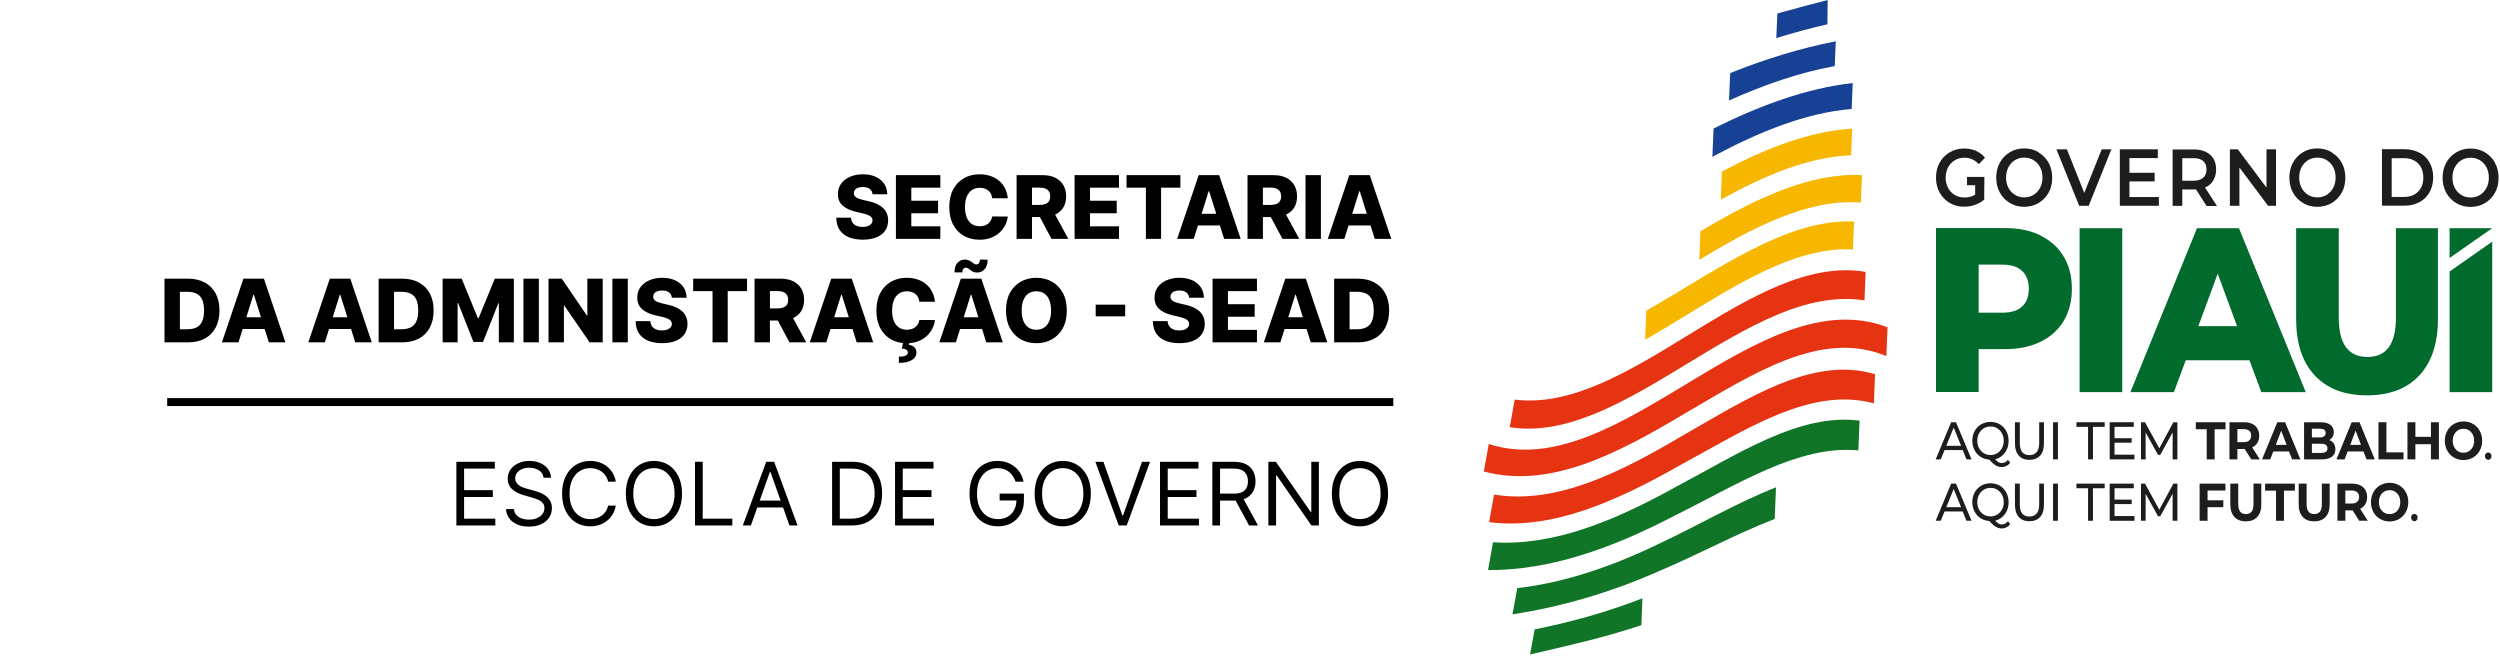 <svg xmlns="http://www.w3.org/2000/svg" width="314" height="83" viewBox="0 0 314 83" fill="none"><path d="M215.077 19.695C220.952 16.547 226.8 14.165 232.569 13.688C232.608 12.591 232.662 11.508 232.702 10.425C226.92 11.089 221.085 13.211 215.223 16.143C215.17 17.327 215.13 18.511 215.077 19.695Z" fill="#164194"></path><path d="M232.635 16.157C227.239 16.489 221.762 18.64 216.273 21.543C216.22 22.712 216.18 23.896 216.127 25.08C221.629 22.034 227.106 19.709 232.502 19.507C232.542 18.381 232.595 17.269 232.635 16.157Z" fill="#F7B600"></path><path d="M213.415 32.646C220.26 28.517 227.066 24.95 233.725 25.441L233.871 21.99C227.212 21.673 220.407 25.008 213.575 29.037C213.522 30.235 213.482 31.448 213.428 32.646H213.415Z" fill="#F7B600"></path><path d="M234.323 34.148L234.177 37.729C219.636 35.418 204.164 55.965 189.623 53.655L190.248 50.189C204.643 52.009 219.941 31.708 234.323 34.148Z" fill="#E63312"></path><path d="M237.074 41.107C237.021 42.32 236.981 43.519 236.928 44.731C228.727 41.295 220.141 46.984 211.581 51.951C203.061 57.048 194.581 61.437 186.366 59.214L186.991 55.763C203.26 61.062 220.832 34.884 237.074 41.107Z" fill="#E63312"></path><path d="M235.506 47.013C235.453 48.226 235.4 49.453 235.36 50.666C227.478 48.5 219.29 53.944 211.142 58.362C203.008 62.982 194.926 66.592 187.031 65.581L187.656 62.116C195.378 63.386 203.327 59.445 211.288 54.738C219.45 50.088 227.637 44.645 235.506 46.998V47.013Z" fill="#E63312"></path><path d="M206.291 75.14C206.238 76.266 206.198 77.407 206.158 78.518C201.479 80.092 196.827 81.117 192.175 82.2L192.747 79.053C197.252 78.143 201.758 76.916 206.304 75.14H206.291Z" fill="#107527"></path><path d="M233.406 56.571C225.87 55.849 218.094 60.946 210.371 64.744C202.463 68.888 194.621 71.645 186.898 71.602L187.523 68.108C195.073 68.613 202.768 65.437 210.518 61.134C218.253 57.048 226.029 51.85 233.565 52.832L233.406 56.571Z" fill="#107527"></path><path d="M222.905 65.177C218.054 67.054 213.176 69.711 208.311 71.761C202.157 74.475 196.043 76.223 189.968 77.161L190.567 73.869C196.481 73.19 202.449 71.169 208.457 68.252C213.322 65.971 218.213 63.112 223.065 61.206L222.905 65.191V65.177Z" fill="#107527"></path><path d="M230.575 5.184L230.442 8.302C226.042 9.096 221.616 10.627 217.163 12.62L217.31 9.183C221.749 7.393 226.175 6.05 230.575 5.184Z" fill="#164194"></path><path d="M223.238 1.689C225.338 1.097 227.451 0.563 229.551 0C229.551 0.996 229.538 2.021 229.525 3.047C227.385 3.552 225.245 4.115 223.105 4.779L223.238 1.689Z" fill="#164194"></path><path d="M232.728 31.332C224.208 30.87 215.382 37.685 206.636 42.667L206.783 39.014C215.529 34.032 224.341 27.434 232.874 27.824C232.821 28.979 232.781 30.148 232.728 31.332Z" fill="#F7B600"></path><path d="M246.525 56.528H244.239L243.76 57.698H243.122L245.063 53.034H245.674L247.628 57.698H246.99L246.512 56.528H246.525ZM246.312 55.994L245.382 53.712L244.451 55.994H246.299H246.312Z" fill="#1D1D1B"></path><path d="M252.493 58.116C252.36 58.29 252.187 58.434 252.014 58.521C251.828 58.607 251.629 58.665 251.416 58.665C251.15 58.665 250.898 58.593 250.659 58.448C250.419 58.304 250.154 58.073 249.848 57.727C249.449 57.698 249.077 57.582 248.758 57.38C248.439 57.163 248.173 56.889 248 56.528C247.814 56.181 247.721 55.777 247.721 55.358C247.721 54.94 247.814 54.507 248.014 54.146C248.213 53.785 248.479 53.496 248.838 53.294C249.197 53.092 249.582 52.99 250.007 52.99C250.433 52.99 250.831 53.092 251.177 53.294C251.523 53.496 251.802 53.785 251.988 54.146C252.187 54.507 252.28 54.911 252.28 55.373C252.28 55.748 252.214 56.109 252.068 56.427C251.921 56.745 251.722 57.019 251.469 57.236C251.217 57.452 250.925 57.611 250.592 57.683C250.738 57.842 250.871 57.972 251.004 58.044C251.137 58.116 251.27 58.16 251.416 58.16C251.722 58.16 251.975 58.03 252.201 57.755L252.493 58.131V58.116ZM248.559 56.268C248.705 56.542 248.904 56.759 249.157 56.918C249.409 57.077 249.702 57.149 250.007 57.149C250.313 57.149 250.606 57.077 250.858 56.918C251.111 56.759 251.31 56.542 251.456 56.268C251.602 55.994 251.669 55.691 251.669 55.358C251.669 55.026 251.602 54.709 251.456 54.449C251.31 54.175 251.111 53.958 250.858 53.799C250.606 53.64 250.326 53.568 250.007 53.568C249.688 53.568 249.409 53.64 249.157 53.799C248.904 53.958 248.705 54.175 248.559 54.449C248.412 54.723 248.346 55.026 248.346 55.358C248.346 55.691 248.412 56.008 248.559 56.268Z" fill="#1D1D1B"></path><path d="M253.556 57.221C253.237 56.86 253.078 56.355 253.078 55.691V53.034H253.689V55.662C253.689 56.658 254.088 57.163 254.899 57.163C255.298 57.163 255.59 57.033 255.803 56.788C256.015 56.542 256.122 56.167 256.122 55.662V53.034H256.72V55.691C256.72 56.355 256.56 56.875 256.241 57.221C255.922 57.568 255.484 57.755 254.899 57.755C254.314 57.755 253.875 57.582 253.556 57.221Z" fill="#1D1D1B"></path><path d="M257.863 53.034H258.474V57.698H257.863V53.034Z" fill="#1D1D1B"></path><path d="M262.276 53.611H260.8V53.034H264.349V53.611H262.874V57.698H262.262V53.611H262.276Z" fill="#1D1D1B"></path><path d="M268.084 57.12V57.698H264.974V53.034H268.004V53.611H265.585V55.041H267.739V55.604H265.585V57.106H268.084V57.12Z" fill="#1D1D1B"></path><path d="M272.883 57.698V54.304L271.327 57.135H271.048L269.493 54.319V57.698H268.908V53.034H269.413L271.208 56.311L272.976 53.034H273.481V57.698H272.896H272.883Z" fill="#1D1D1B"></path><path d="M277.163 53.915H275.793V53.034H279.528V53.915H278.159V57.698H277.163V53.915Z" fill="#1D1D1B"></path><path d="M282.758 57.698L281.934 56.398H281.017V57.698H280.02V53.034H281.881C282.266 53.034 282.585 53.106 282.878 53.236C283.17 53.366 283.37 53.568 283.529 53.828C283.675 54.088 283.755 54.377 283.755 54.723C283.755 55.07 283.675 55.373 283.529 55.618C283.37 55.864 283.157 56.066 282.878 56.196L283.835 57.698H282.772H282.758ZM282.506 54.117C282.346 53.972 282.12 53.9 281.828 53.9H281.017V55.532H281.828C282.12 55.532 282.36 55.46 282.506 55.315C282.665 55.171 282.745 54.969 282.745 54.709C282.745 54.449 282.665 54.247 282.506 54.102V54.117Z" fill="#1D1D1B"></path><path d="M287.517 56.701H285.523L285.138 57.698H284.114L286.028 53.034H287.012L288.926 57.698H287.889L287.504 56.701H287.517ZM287.198 55.878L286.52 54.088L285.842 55.878H287.198Z" fill="#1D1D1B"></path><path d="M293.113 55.691C293.245 55.893 293.325 56.138 293.325 56.427C293.325 56.831 293.179 57.149 292.887 57.365C292.594 57.582 292.169 57.698 291.611 57.698H289.391V53.034H291.491C292.009 53.034 292.421 53.149 292.701 53.366C292.98 53.583 293.126 53.886 293.126 54.247C293.126 54.478 293.073 54.68 292.98 54.853C292.873 55.026 292.74 55.171 292.554 55.272C292.794 55.358 292.993 55.503 293.126 55.691H293.113ZM290.374 53.842V54.94H291.358C291.597 54.94 291.783 54.896 291.916 54.795C292.049 54.709 292.102 54.564 292.102 54.377C292.102 54.189 292.036 54.059 291.916 53.972C291.783 53.886 291.597 53.842 291.358 53.842H290.374ZM292.129 56.745C292.262 56.658 292.328 56.514 292.328 56.311C292.328 55.922 292.063 55.734 291.531 55.734H290.374V56.889H291.531C291.797 56.889 291.996 56.846 292.129 56.745Z" fill="#1D1D1B"></path><path d="M296.861 56.701H294.867L294.482 57.698H293.458L295.372 53.034H296.356L298.27 57.698H297.233L296.848 56.701H296.861ZM296.542 55.878L295.864 54.088L295.186 55.878H296.542Z" fill="#1D1D1B"></path><path d="M298.735 53.034H299.732V56.817H301.885V57.698H298.735V53.034Z" fill="#1D1D1B"></path><path d="M306.325 53.034V57.698H305.328V55.792H303.374V57.698H302.377V53.034H303.374V54.868H305.328V53.034H306.325Z" fill="#1D1D1B"></path><path d="M308.212 57.467C307.853 57.264 307.574 56.976 307.375 56.6C307.175 56.225 307.069 55.821 307.069 55.358C307.069 54.896 307.175 54.492 307.375 54.117C307.574 53.741 307.853 53.467 308.212 53.25C308.571 53.048 308.97 52.933 309.422 52.933C309.873 52.933 310.272 53.034 310.618 53.25C310.977 53.453 311.256 53.741 311.455 54.117C311.655 54.478 311.761 54.896 311.761 55.358C311.761 55.821 311.655 56.225 311.455 56.6C311.256 56.961 310.977 57.25 310.618 57.467C310.259 57.669 309.86 57.784 309.422 57.784C308.983 57.784 308.571 57.683 308.212 57.467ZM310.099 56.672C310.299 56.542 310.458 56.369 310.578 56.138C310.698 55.907 310.751 55.647 310.751 55.358C310.751 55.07 310.698 54.81 310.578 54.579C310.458 54.348 310.299 54.175 310.099 54.044C309.9 53.915 309.661 53.857 309.408 53.857C309.156 53.857 308.93 53.915 308.717 54.044C308.518 54.175 308.358 54.348 308.239 54.579C308.119 54.81 308.066 55.07 308.066 55.358C308.066 55.647 308.119 55.907 308.239 56.138C308.358 56.369 308.518 56.542 308.717 56.672C308.916 56.802 309.156 56.86 309.408 56.86C309.661 56.86 309.887 56.802 310.099 56.672Z" fill="#1D1D1B"></path><path d="M312.226 57.611C312.146 57.525 312.106 57.409 312.106 57.279C312.106 57.149 312.146 57.048 312.226 56.961C312.306 56.875 312.412 56.831 312.519 56.831C312.625 56.831 312.731 56.875 312.811 56.961C312.891 57.048 312.931 57.149 312.931 57.294C312.931 57.438 312.891 57.539 312.811 57.626C312.731 57.712 312.638 57.756 312.532 57.756C312.425 57.756 312.319 57.712 312.239 57.626L312.226 57.611Z" fill="#1D1D1B"></path><path d="M246.525 64.238H244.239L243.76 65.408H243.122L245.063 60.744H245.674L247.628 65.408H246.99L246.512 64.238H246.525ZM246.312 63.704L245.382 61.423L244.451 63.704H246.299H246.312Z" fill="#1D1D1B"></path><path d="M252.493 65.827C252.36 66 252.187 66.144 252.014 66.231C251.828 66.317 251.629 66.375 251.416 66.375C251.15 66.375 250.898 66.303 250.659 66.159C250.419 66.014 250.154 65.783 249.848 65.437C249.449 65.408 249.077 65.292 248.758 65.09C248.439 64.874 248.173 64.599 248 64.238C247.814 63.892 247.721 63.487 247.721 63.069C247.721 62.65 247.814 62.217 248.014 61.856C248.213 61.495 248.479 61.206 248.838 61.004C249.197 60.802 249.582 60.701 250.007 60.701C250.433 60.701 250.831 60.802 251.177 61.004C251.523 61.206 251.802 61.495 251.988 61.856C252.187 62.217 252.28 62.621 252.28 63.083C252.28 63.459 252.214 63.82 252.068 64.137C251.921 64.455 251.722 64.729 251.469 64.946C251.217 65.162 250.925 65.321 250.592 65.393C250.738 65.552 250.871 65.682 251.004 65.754C251.137 65.827 251.27 65.87 251.416 65.87C251.722 65.87 251.975 65.74 252.201 65.466L252.493 65.841V65.827ZM248.559 63.978C248.705 64.253 248.904 64.469 249.157 64.628C249.409 64.787 249.702 64.859 250.007 64.859C250.313 64.859 250.606 64.787 250.858 64.628C251.111 64.469 251.31 64.253 251.456 63.978C251.602 63.704 251.669 63.401 251.669 63.069C251.669 62.737 251.602 62.419 251.456 62.159C251.31 61.885 251.111 61.668 250.858 61.509C250.606 61.351 250.326 61.278 250.007 61.278C249.688 61.278 249.409 61.351 249.157 61.509C248.904 61.668 248.705 61.885 248.559 62.159C248.412 62.434 248.346 62.737 248.346 63.069C248.346 63.401 248.412 63.718 248.559 63.978Z" fill="#1D1D1B"></path><path d="M253.556 64.931C253.237 64.57 253.078 64.065 253.078 63.401V60.744H253.689V63.372C253.689 64.368 254.088 64.874 254.899 64.874C255.298 64.874 255.59 64.744 255.803 64.498C256.015 64.253 256.122 63.877 256.122 63.372V60.744H256.72V63.401C256.72 64.065 256.56 64.585 256.241 64.931C255.922 65.278 255.484 65.466 254.899 65.466C254.314 65.466 253.875 65.292 253.556 64.931Z" fill="#1D1D1B"></path><path d="M257.863 60.744H258.474V65.408H257.863V60.744Z" fill="#1D1D1B"></path><path d="M262.276 61.322H260.8V60.744H264.349V61.322H262.874V65.408H262.262V61.322H262.276Z" fill="#1D1D1B"></path><path d="M268.084 64.83V65.408H264.974V60.744H268.004V61.322H265.585V62.751H267.739V63.314H265.585V64.816H268.084V64.83Z" fill="#1D1D1B"></path><path d="M272.883 65.408V62.015L271.327 64.845H271.048L269.493 62.029V65.408H268.908V60.744H269.413L271.208 64.022L272.976 60.744H273.481V65.408H272.896H272.883Z" fill="#1D1D1B"></path><path d="M277.269 61.611V62.838H279.249V63.704H277.269V65.408H276.272V60.744H279.515V61.611H277.269Z" fill="#1D1D1B"></path><path d="M280.645 64.931C280.299 64.556 280.127 64.036 280.127 63.358V60.744H281.123V63.314C281.123 64.152 281.442 64.57 282.08 64.57C282.386 64.57 282.625 64.469 282.798 64.267C282.958 64.065 283.037 63.747 283.037 63.314V60.744H284.021V63.358C284.021 64.036 283.848 64.57 283.503 64.931C283.157 65.307 282.679 65.48 282.067 65.48C281.456 65.48 280.977 65.292 280.632 64.931H280.645Z" fill="#1D1D1B"></path><path d="M285.869 61.625H284.499V60.744H288.234V61.625H286.865V65.408H285.869V61.625Z" fill="#1D1D1B"></path><path d="M289.231 64.931C288.886 64.556 288.713 64.036 288.713 63.358V60.744H289.71V63.314C289.71 64.152 290.029 64.57 290.667 64.57C290.973 64.57 291.212 64.469 291.385 64.267C291.544 64.065 291.624 63.747 291.624 63.314V60.744H292.608V63.358C292.608 64.036 292.435 64.57 292.089 64.931C291.744 65.307 291.265 65.48 290.654 65.48C290.042 65.48 289.564 65.292 289.218 64.931H289.231Z" fill="#1D1D1B"></path><path d="M296.316 65.408L295.492 64.108H294.575V65.408H293.578V60.744H295.439C295.824 60.744 296.143 60.816 296.436 60.946C296.728 61.076 296.927 61.278 297.087 61.538C297.233 61.798 297.313 62.087 297.313 62.434C297.313 62.78 297.233 63.083 297.087 63.329C296.927 63.574 296.715 63.776 296.436 63.906L297.393 65.408H296.329H296.316ZM296.063 61.827C295.904 61.683 295.678 61.611 295.386 61.611H294.575V63.242H295.386C295.678 63.242 295.917 63.17 296.063 63.026C296.223 62.881 296.303 62.679 296.303 62.419C296.303 62.159 296.223 61.957 296.063 61.813V61.827Z" fill="#1D1D1B"></path><path d="M298.934 65.177C298.576 64.975 298.296 64.686 298.097 64.311C297.898 63.935 297.791 63.531 297.791 63.069C297.791 62.607 297.898 62.202 298.097 61.827C298.296 61.452 298.576 61.177 298.934 60.961C299.293 60.759 299.692 60.643 300.144 60.643C300.596 60.643 300.995 60.744 301.34 60.961C301.699 61.163 301.978 61.452 302.178 61.827C302.377 62.188 302.483 62.607 302.483 63.069C302.483 63.531 302.377 63.935 302.178 64.311C301.978 64.671 301.699 64.96 301.34 65.177C300.981 65.379 300.583 65.495 300.144 65.495C299.705 65.495 299.293 65.393 298.934 65.177ZM300.822 64.383C301.021 64.253 301.181 64.079 301.3 63.849C301.42 63.617 301.473 63.358 301.473 63.069C301.473 62.78 301.42 62.52 301.3 62.289C301.181 62.058 301.021 61.885 300.822 61.755C300.622 61.625 300.383 61.567 300.131 61.567C299.878 61.567 299.652 61.625 299.44 61.755C299.24 61.885 299.081 62.058 298.961 62.289C298.841 62.52 298.788 62.78 298.788 63.069C298.788 63.358 298.841 63.617 298.961 63.849C299.081 64.079 299.24 64.253 299.44 64.383C299.639 64.513 299.878 64.57 300.131 64.57C300.383 64.57 300.609 64.513 300.822 64.383Z" fill="#1D1D1B"></path><path d="M302.949 65.322C302.869 65.235 302.829 65.12 302.829 64.989C302.829 64.859 302.869 64.758 302.949 64.672C303.028 64.585 303.135 64.542 303.241 64.542C303.347 64.542 303.454 64.585 303.533 64.672C303.613 64.758 303.653 64.859 303.653 65.004C303.653 65.148 303.613 65.249 303.533 65.336C303.454 65.423 303.361 65.466 303.254 65.466C303.148 65.466 303.042 65.423 302.962 65.336L302.949 65.322Z" fill="#1D1D1B"></path><path d="M245.515 20.128C245.874 19.911 246.286 19.81 246.738 19.81C247.442 19.81 248.04 20.084 248.545 20.619L249.316 19.81C249.011 19.435 248.638 19.146 248.186 18.944C247.735 18.742 247.243 18.655 246.698 18.655C246.02 18.655 245.422 18.814 244.877 19.131C244.345 19.449 243.92 19.882 243.614 20.431C243.308 20.98 243.162 21.615 243.162 22.308C243.162 23.001 243.308 23.636 243.614 24.185C243.92 24.734 244.345 25.167 244.877 25.485C245.408 25.802 246.007 25.961 246.671 25.961C247.15 25.961 247.602 25.889 248.054 25.73C248.505 25.571 248.891 25.355 249.223 25.066V22.236H248.08V24.445C247.695 24.69 247.243 24.806 246.738 24.806C246.286 24.806 245.874 24.705 245.515 24.488C245.156 24.272 244.877 23.968 244.677 23.593C244.478 23.218 244.372 22.785 244.372 22.322C244.372 21.86 244.478 21.398 244.677 21.023C244.877 20.648 245.156 20.344 245.515 20.142V20.128Z" fill="#1D1D1B"></path><path d="M256.042 19.117C255.51 18.799 254.912 18.64 254.234 18.64C253.556 18.64 252.971 18.799 252.44 19.117C251.908 19.435 251.483 19.868 251.177 20.431C250.871 20.994 250.725 21.615 250.725 22.308C250.725 23.001 250.871 23.622 251.177 24.185C251.483 24.748 251.908 25.181 252.44 25.499C252.971 25.817 253.57 25.975 254.234 25.975C254.899 25.975 255.497 25.817 256.042 25.499C256.574 25.181 256.999 24.748 257.305 24.2C257.61 23.651 257.756 23.015 257.756 22.322C257.756 21.629 257.61 20.994 257.305 20.445C256.999 19.897 256.574 19.463 256.042 19.146V19.117ZM256.241 23.579C256.042 23.954 255.763 24.257 255.417 24.474C255.072 24.69 254.673 24.791 254.247 24.791C253.822 24.791 253.423 24.69 253.078 24.474C252.732 24.257 252.453 23.968 252.254 23.579C252.054 23.203 251.961 22.77 251.961 22.294C251.961 21.817 252.054 21.398 252.254 21.009C252.453 20.633 252.732 20.33 253.078 20.113C253.423 19.897 253.822 19.796 254.247 19.796C254.673 19.796 255.072 19.897 255.417 20.113C255.763 20.33 256.042 20.619 256.241 21.009C256.441 21.384 256.534 21.817 256.534 22.294C256.534 22.77 256.441 23.189 256.241 23.579Z" fill="#1D1D1B"></path><path d="M261.784 24.228L259.604 18.756H258.288L261.146 25.846H262.342L265.187 18.756H263.977L261.784 24.228Z" fill="#1D1D1B"></path><path d="M267.459 22.785H270.623V21.702H267.459V19.853H271.022V18.756H266.25V25.846H271.155V24.748H267.459V22.785Z" fill="#1D1D1B"></path><path d="M277.987 22.655C278.226 22.265 278.345 21.803 278.345 21.283C278.345 20.763 278.239 20.316 278.013 19.94C277.787 19.565 277.468 19.276 277.043 19.074C276.617 18.872 276.126 18.77 275.567 18.77H272.883V25.86H274.092V23.795H275.567C275.674 23.795 275.767 23.795 275.82 23.795L277.149 25.874H278.452L276.95 23.55C277.402 23.362 277.747 23.073 277.987 22.683V22.655ZM275.514 22.698H274.092V19.868H275.514C276.046 19.868 276.445 19.983 276.724 20.229C277.003 20.474 277.136 20.821 277.136 21.268C277.136 21.716 277.003 22.077 276.724 22.323C276.445 22.568 276.046 22.698 275.514 22.698Z" fill="#1D1D1B"></path><path d="M284.672 23.564L281.07 18.756H280.073V25.846H281.27V21.037L284.872 25.846H285.869V18.756H284.672V23.564Z" fill="#1D1D1B"></path><path d="M292.86 19.117C292.328 18.799 291.73 18.64 291.052 18.64C290.374 18.64 289.79 18.799 289.258 19.117C288.726 19.435 288.301 19.868 287.995 20.431C287.69 20.994 287.543 21.615 287.543 22.308C287.543 23.001 287.69 23.622 287.995 24.185C288.301 24.748 288.726 25.181 289.258 25.499C289.79 25.817 290.388 25.975 291.052 25.975C291.717 25.975 292.315 25.817 292.86 25.499C293.392 25.181 293.817 24.748 294.123 24.2C294.428 23.651 294.575 23.015 294.575 22.322C294.575 21.629 294.428 20.994 294.123 20.445C293.817 19.897 293.392 19.463 292.86 19.146V19.117ZM293.059 23.579C292.86 23.954 292.581 24.257 292.235 24.474C291.89 24.69 291.491 24.791 291.066 24.791C290.64 24.791 290.242 24.69 289.896 24.474C289.55 24.257 289.271 23.968 289.072 23.579C288.873 23.203 288.779 22.77 288.779 22.294C288.779 21.817 288.873 21.398 289.072 21.009C289.271 20.633 289.55 20.33 289.896 20.113C290.242 19.897 290.64 19.796 291.066 19.796C291.491 19.796 291.89 19.897 292.235 20.113C292.581 20.33 292.86 20.619 293.059 21.009C293.259 21.384 293.352 21.817 293.352 22.294C293.352 22.77 293.259 23.189 293.059 23.579Z" fill="#1D1D1B"></path><path d="M303.892 19.189C303.347 18.9 302.736 18.742 302.031 18.742H299.174V25.831H302.031C302.722 25.831 303.347 25.687 303.892 25.384C304.437 25.095 304.849 24.676 305.155 24.142C305.447 23.608 305.607 22.987 305.607 22.279C305.607 21.572 305.461 20.951 305.155 20.416C304.862 19.882 304.437 19.463 303.892 19.175V19.189ZM304.078 23.579C303.879 23.954 303.6 24.228 303.241 24.43C302.882 24.633 302.457 24.734 301.978 24.734H300.396V19.868H301.978C302.457 19.868 302.882 19.969 303.241 20.171C303.6 20.373 303.879 20.648 304.078 21.023C304.278 21.398 304.371 21.817 304.371 22.308C304.371 22.799 304.278 23.218 304.078 23.593V23.579Z" fill="#1D1D1B"></path><path d="M313.369 20.431C313.064 19.882 312.638 19.449 312.106 19.131C311.575 18.814 310.977 18.655 310.299 18.655C309.621 18.655 309.036 18.814 308.504 19.131C307.973 19.449 307.547 19.882 307.242 20.445C306.936 21.009 306.79 21.629 306.79 22.322C306.79 23.015 306.936 23.636 307.242 24.2C307.547 24.763 307.973 25.196 308.504 25.513C309.036 25.831 309.634 25.99 310.299 25.99C310.963 25.99 311.562 25.831 312.106 25.513C312.638 25.196 313.064 24.763 313.369 24.214C313.675 23.665 313.821 23.03 313.821 22.337C313.821 21.644 313.675 21.009 313.369 20.46V20.431ZM312.306 23.593C312.107 23.968 311.827 24.272 311.482 24.488C311.136 24.705 310.737 24.806 310.312 24.806C309.887 24.806 309.488 24.705 309.142 24.488C308.797 24.272 308.518 23.983 308.318 23.593C308.119 23.218 308.026 22.785 308.026 22.308C308.026 21.831 308.119 21.413 308.318 21.023C308.518 20.648 308.797 20.344 309.142 20.128C309.488 19.911 309.887 19.81 310.312 19.81C310.737 19.81 311.136 19.911 311.482 20.128C311.827 20.344 312.107 20.633 312.306 21.023C312.505 21.398 312.598 21.831 312.598 22.308C312.598 22.785 312.505 23.203 312.306 23.593Z" fill="#1D1D1B"></path><path d="M256.281 29.585C257.544 30.206 258.514 31.087 259.205 32.227C259.896 33.368 260.229 34.725 260.229 36.27C260.229 37.815 259.883 39.158 259.205 40.299C258.514 41.439 257.544 42.32 256.281 42.927C255.018 43.547 253.53 43.851 251.815 43.851H248.519V49.236H243.162V28.647H251.828C253.543 28.647 255.032 28.95 256.294 29.571L256.281 29.585ZM253.982 38.494C254.54 37.974 254.819 37.238 254.819 36.27C254.819 35.303 254.54 34.567 253.982 34.032C253.423 33.498 252.586 33.238 251.496 33.238H248.519V39.274H251.496C252.599 39.274 253.423 39.014 253.982 38.494Z" fill="#006B2D"></path><path d="M261.199 28.661H266.556V49.251H261.199V28.661Z" fill="#006B2D"></path><path d="M282.546 45.251H274.531L273.042 49.251H267.579L275.94 28.661H281.216L289.604 49.251H284.021L282.532 45.251H282.546ZM280.977 40.963L278.545 34.379L276.112 40.963H280.99H280.977Z" fill="#006B2D"></path><path d="M290.733 47.157C289.178 45.497 288.394 43.129 288.394 40.068V28.661H293.751V39.895C293.751 43.187 294.947 44.833 297.353 44.833C299.758 44.833 300.928 43.187 300.928 39.895V28.661H306.205V40.068C306.205 43.129 305.421 45.482 303.866 47.157C302.31 48.818 300.117 49.655 297.299 49.655C294.482 49.655 292.288 48.818 290.733 47.157Z" fill="#006B2D"></path><path d="M313.024 28.661H307.667V32.401L313.024 28.661Z" fill="#006B2D"></path><path d="M307.667 34.105V49.251H313.024V30.35L307.667 34.105Z" fill="#006B2D"></path><path d="M249.21 22.221H247.057V23.262H249.21V22.221Z" fill="#1D1D1B"></path><path d="M109.59 24.398C109.564 24.112 109.448 23.889 109.242 23.73C109.039 23.569 108.749 23.488 108.371 23.488C108.121 23.488 107.913 23.521 107.746 23.586C107.579 23.651 107.454 23.741 107.371 23.855C107.288 23.967 107.245 24.096 107.242 24.242C107.237 24.362 107.26 24.467 107.313 24.559C107.367 24.65 107.445 24.73 107.547 24.801C107.651 24.869 107.776 24.928 107.922 24.98C108.068 25.033 108.232 25.078 108.414 25.117L109.102 25.273C109.497 25.359 109.846 25.474 110.148 25.617C110.453 25.76 110.708 25.931 110.914 26.129C111.122 26.327 111.28 26.555 111.387 26.812C111.493 27.07 111.548 27.359 111.551 27.68C111.548 28.185 111.421 28.619 111.168 28.98C110.915 29.342 110.552 29.62 110.078 29.812C109.607 30.005 109.038 30.102 108.371 30.102C107.702 30.102 107.118 30.001 106.621 29.801C106.124 29.6 105.737 29.296 105.461 28.887C105.185 28.478 105.043 27.961 105.035 27.336H106.887C106.902 27.594 106.971 27.809 107.094 27.98C107.216 28.152 107.384 28.283 107.598 28.371C107.814 28.46 108.064 28.504 108.348 28.504C108.608 28.504 108.829 28.469 109.012 28.398C109.197 28.328 109.339 28.23 109.438 28.105C109.536 27.98 109.587 27.837 109.59 27.676C109.587 27.525 109.54 27.396 109.449 27.289C109.358 27.18 109.217 27.086 109.027 27.008C108.84 26.927 108.6 26.853 108.309 26.785L107.473 26.59C106.78 26.431 106.234 26.174 105.836 25.82C105.438 25.463 105.24 24.982 105.242 24.375C105.24 23.88 105.372 23.447 105.641 23.074C105.909 22.702 106.28 22.412 106.754 22.203C107.228 21.995 107.768 21.891 108.375 21.891C108.995 21.891 109.533 21.996 109.988 22.207C110.447 22.415 110.802 22.708 111.055 23.086C111.307 23.463 111.436 23.901 111.441 24.398H109.59ZM112.527 30V22H118.105V23.57H114.461V25.211H117.82V26.785H114.461V28.43H118.105V30H112.527ZM126.578 24.898H124.625C124.599 24.698 124.546 24.517 124.465 24.355C124.384 24.194 124.277 24.056 124.145 23.941C124.012 23.827 123.854 23.74 123.672 23.68C123.492 23.617 123.293 23.586 123.074 23.586C122.686 23.586 122.352 23.681 122.07 23.871C121.792 24.061 121.577 24.336 121.426 24.695C121.277 25.055 121.203 25.49 121.203 26C121.203 26.531 121.279 26.977 121.43 27.336C121.583 27.693 121.798 27.962 122.074 28.145C122.353 28.324 122.682 28.414 123.063 28.414C123.276 28.414 123.47 28.387 123.645 28.332C123.822 28.277 123.977 28.198 124.109 28.094C124.245 27.987 124.355 27.858 124.441 27.707C124.53 27.553 124.591 27.38 124.625 27.188L126.578 27.199C126.544 27.553 126.441 27.902 126.27 28.246C126.1 28.59 125.867 28.904 125.57 29.188C125.273 29.469 124.911 29.693 124.484 29.859C124.06 30.026 123.573 30.109 123.023 30.109C122.299 30.109 121.651 29.951 121.078 29.633C120.508 29.312 120.057 28.846 119.727 28.234C119.396 27.622 119.23 26.878 119.23 26C119.23 25.12 119.398 24.374 119.734 23.762C120.07 23.15 120.525 22.685 121.098 22.367C121.671 22.049 122.313 21.891 123.023 21.891C123.508 21.891 123.956 21.958 124.367 22.094C124.779 22.227 125.141 22.422 125.453 22.68C125.766 22.935 126.02 23.249 126.215 23.621C126.41 23.994 126.531 24.419 126.578 24.898ZM127.685 30V22H130.989C131.588 22 132.105 22.108 132.54 22.324C132.978 22.538 133.315 22.845 133.552 23.246C133.789 23.645 133.907 24.117 133.907 24.664C133.907 25.219 133.786 25.69 133.544 26.078C133.302 26.463 132.958 26.758 132.513 26.961C132.067 27.162 131.54 27.262 130.931 27.262H128.841V25.738H130.571C130.863 25.738 131.106 25.701 131.302 25.625C131.5 25.547 131.649 25.43 131.751 25.273C131.853 25.115 131.903 24.912 131.903 24.664C131.903 24.417 131.853 24.212 131.751 24.051C131.649 23.887 131.5 23.764 131.302 23.684C131.104 23.6 130.86 23.559 130.571 23.559H129.618V30H127.685ZM132.188 26.344L134.181 30H132.071L130.118 26.344H132.188ZM134.968 30V22H140.546V23.57H136.901V25.211H140.261V26.785H136.901V28.43H140.546V30H134.968ZM141.495 23.57V22H148.257V23.57H145.831V30H143.925V23.57H141.495ZM149.933 30H147.854L150.554 22H153.128L155.827 30H153.749L151.87 24.016H151.808L149.933 30ZM149.655 26.852H153.999V28.32H149.655V26.852ZM156.688 30V22H159.993C160.592 22 161.109 22.108 161.544 22.324C161.981 22.538 162.319 22.845 162.556 23.246C162.793 23.645 162.911 24.117 162.911 24.664C162.911 25.219 162.79 25.69 162.548 26.078C162.306 26.463 161.962 26.758 161.517 26.961C161.071 27.162 160.544 27.262 159.935 27.262H157.845V25.738H159.575C159.867 25.738 160.11 25.701 160.306 25.625C160.504 25.547 160.653 25.43 160.755 25.273C160.856 25.115 160.907 24.912 160.907 24.664C160.907 24.417 160.856 24.212 160.755 24.051C160.653 23.887 160.504 23.764 160.306 23.684C160.108 23.6 159.864 23.559 159.575 23.559H158.622V30H156.688ZM161.192 26.344L163.185 30H161.075L159.122 26.344H161.192ZM165.905 22V30H163.972V22H165.905ZM168.85 30H166.771L169.471 22H172.045L174.744 30H172.666L170.787 24.016H170.725L168.85 30ZM168.572 26.852H172.916V28.32H168.572V26.852ZM23.617 43H20.66V35H23.613C24.428 35 25.13 35.16 25.719 35.48C26.31 35.798 26.766 36.257 27.086 36.855C27.406 37.452 27.566 38.165 27.566 38.996C27.566 39.829 27.406 40.546 27.086 41.145C26.768 41.743 26.314 42.203 25.723 42.523C25.131 42.841 24.43 43 23.617 43ZM22.594 41.352H23.543C23.991 41.352 24.37 41.276 24.68 41.125C24.992 40.971 25.228 40.723 25.387 40.379C25.548 40.033 25.629 39.572 25.629 38.996C25.629 38.421 25.548 37.962 25.387 37.621C25.225 37.277 24.987 37.03 24.672 36.879C24.359 36.725 23.974 36.648 23.516 36.648H22.594V41.352ZM29.953 43H27.875L30.574 35H33.148L35.848 43H33.77L31.891 37.016H31.828L29.953 43ZM29.676 39.852H34.02V41.32H29.676V39.852ZM40.803 43H38.725L41.424 35H43.998L46.697 43H44.619L42.74 37.016H42.678L40.803 43ZM40.525 39.852H44.869V41.32H40.525V39.852ZM50.516 43H47.559V35H50.512C51.327 35 52.029 35.16 52.617 35.48C53.208 35.798 53.664 36.257 53.984 36.855C54.305 37.452 54.465 38.165 54.465 38.996C54.465 39.829 54.305 40.546 53.984 41.145C53.667 41.743 53.212 42.203 52.621 42.523C52.03 42.841 51.328 43 50.516 43ZM49.492 41.352H50.441C50.889 41.352 51.268 41.276 51.578 41.125C51.891 40.971 52.126 40.723 52.285 40.379C52.447 40.033 52.527 39.572 52.527 38.996C52.527 38.421 52.447 37.962 52.285 37.621C52.124 37.277 51.885 37.03 51.57 36.879C51.258 36.725 50.872 36.648 50.414 36.648H49.492V41.352ZM55.594 35H57.988L60.02 39.953H60.113L62.145 35H64.539V43H62.656V38.086H62.59L60.668 42.949H59.465L57.543 38.059H57.477V43H55.594V35ZM67.679 35V43H65.745V35H67.679ZM75.701 35V43H74.061L70.877 38.383H70.826V43H68.893V35H70.557L73.705 39.609H73.772V35H75.701ZM78.851 35V43H76.917V35H78.851ZM84.389 37.398C84.363 37.112 84.247 36.889 84.041 36.73C83.838 36.569 83.547 36.488 83.17 36.488C82.92 36.488 82.712 36.521 82.545 36.586C82.378 36.651 82.253 36.741 82.17 36.855C82.087 36.967 82.044 37.096 82.041 37.242C82.036 37.362 82.059 37.467 82.111 37.559C82.166 37.65 82.244 37.73 82.346 37.801C82.45 37.868 82.575 37.928 82.721 37.98C82.867 38.033 83.031 38.078 83.213 38.117L83.9 38.273C84.296 38.359 84.645 38.474 84.947 38.617C85.252 38.76 85.507 38.931 85.713 39.129C85.921 39.327 86.079 39.555 86.186 39.812C86.292 40.07 86.347 40.359 86.35 40.68C86.347 41.185 86.219 41.618 85.967 41.98C85.714 42.342 85.351 42.62 84.877 42.812C84.406 43.005 83.837 43.102 83.17 43.102C82.501 43.102 81.917 43.001 81.42 42.801C80.922 42.6 80.536 42.296 80.26 41.887C79.984 41.478 79.842 40.961 79.834 40.336H81.686C81.701 40.594 81.77 40.809 81.893 40.98C82.015 41.152 82.183 41.283 82.397 41.371C82.613 41.46 82.863 41.504 83.147 41.504C83.407 41.504 83.628 41.469 83.811 41.398C83.995 41.328 84.137 41.23 84.236 41.105C84.335 40.98 84.386 40.837 84.389 40.676C84.386 40.525 84.339 40.396 84.248 40.289C84.157 40.18 84.016 40.086 83.826 40.008C83.639 39.927 83.399 39.853 83.107 39.785L82.272 39.59C81.579 39.431 81.033 39.175 80.635 38.82C80.236 38.464 80.038 37.982 80.041 37.375C80.038 36.88 80.171 36.447 80.439 36.074C80.708 35.702 81.079 35.411 81.553 35.203C82.027 34.995 82.567 34.891 83.174 34.891C83.794 34.891 84.331 34.996 84.787 35.207C85.245 35.415 85.601 35.708 85.853 36.086C86.106 36.464 86.235 36.901 86.24 37.398H84.389ZM87.064 36.57V35H93.826V36.57H91.4V43H89.494V36.57H87.064ZM94.77 43V35H98.075C98.674 35 99.191 35.108 99.626 35.324C100.063 35.538 100.401 35.845 100.638 36.246C100.875 36.645 100.993 37.117 100.993 37.664C100.993 38.219 100.872 38.69 100.63 39.078C100.388 39.464 100.044 39.758 99.599 39.961C99.153 40.161 98.626 40.262 98.017 40.262H95.927V38.738H97.657C97.949 38.738 98.192 38.7 98.388 38.625C98.586 38.547 98.735 38.43 98.837 38.273C98.939 38.115 98.989 37.911 98.989 37.664C98.989 37.417 98.939 37.212 98.837 37.051C98.735 36.887 98.586 36.764 98.388 36.684C98.19 36.6 97.946 36.559 97.657 36.559H96.704V43H94.77ZM99.274 39.344L101.267 43H99.157L97.204 39.344H99.274ZM103.784 43H101.706L104.405 35H106.979L109.679 43H107.601L105.722 37.016H105.659L103.784 43ZM103.507 39.852H107.851V41.32H103.507V39.852ZM117.426 37.898H115.473C115.447 37.698 115.393 37.517 115.312 37.355C115.232 37.194 115.125 37.056 114.992 36.941C114.859 36.827 114.702 36.74 114.52 36.68C114.34 36.617 114.141 36.586 113.922 36.586C113.534 36.586 113.199 36.681 112.918 36.871C112.639 37.061 112.424 37.336 112.273 37.695C112.125 38.055 112.051 38.49 112.051 39C112.051 39.531 112.126 39.977 112.277 40.336C112.431 40.693 112.646 40.962 112.922 41.145C113.201 41.324 113.53 41.414 113.91 41.414C114.124 41.414 114.318 41.387 114.492 41.332C114.669 41.277 114.824 41.198 114.957 41.094C115.092 40.987 115.203 40.858 115.289 40.707C115.378 40.553 115.439 40.38 115.473 40.188L117.426 40.199C117.392 40.553 117.289 40.902 117.117 41.246C116.948 41.59 116.715 41.904 116.418 42.188C116.121 42.469 115.759 42.693 115.332 42.859C114.908 43.026 114.421 43.109 113.871 43.109C113.147 43.109 112.499 42.95 111.926 42.633C111.355 42.312 110.905 41.846 110.574 41.234C110.243 40.622 110.078 39.878 110.078 39C110.078 38.12 110.246 37.374 110.582 36.762C110.918 36.15 111.372 35.685 111.945 35.367C112.518 35.05 113.16 34.891 113.871 34.891C114.355 34.891 114.803 34.958 115.215 35.094C115.626 35.227 115.988 35.422 116.301 35.68C116.613 35.935 116.867 36.249 117.063 36.621C117.258 36.993 117.379 37.419 117.426 37.898ZM113.453 42.957H114.219L114.156 43.309C114.443 43.35 114.672 43.453 114.844 43.617C115.016 43.784 115.103 44 115.105 44.266C115.108 44.672 114.914 44.992 114.523 45.227C114.135 45.464 113.595 45.582 112.902 45.582L112.895 44.797C113.251 44.797 113.527 44.757 113.723 44.676C113.918 44.595 114.02 44.473 114.027 44.309C114.035 44.158 113.977 44.036 113.852 43.945C113.727 43.857 113.533 43.796 113.27 43.762L113.453 42.957ZM120.059 43H117.98L120.68 35H123.254L125.953 43H123.875L121.996 37.016H121.934L120.059 43ZM119.781 39.852H124.125V41.32H119.781V39.852ZM120.875 34.215L119.883 34.211C119.883 33.68 120.008 33.279 120.258 33.008C120.51 32.737 120.819 32.602 121.184 32.602C121.374 32.602 121.536 32.633 121.672 32.695C121.81 32.755 121.932 32.825 122.039 32.906C122.146 32.987 122.245 33.059 122.336 33.121C122.427 33.181 122.525 33.211 122.629 33.211C122.78 33.211 122.891 33.156 122.961 33.047C123.034 32.938 123.072 32.79 123.074 32.605L124.051 32.617C124.046 33.141 123.917 33.54 123.664 33.816C123.414 34.09 123.109 34.229 122.75 34.234C122.552 34.237 122.384 34.207 122.246 34.145C122.111 34.082 121.992 34.01 121.891 33.93C121.792 33.849 121.697 33.777 121.605 33.715C121.514 33.652 121.414 33.621 121.305 33.621C121.174 33.621 121.07 33.673 120.992 33.777C120.914 33.882 120.875 34.027 120.875 34.215ZM133.989 39C133.989 39.88 133.82 40.626 133.481 41.238C133.143 41.85 132.685 42.315 132.106 42.633C131.531 42.95 130.885 43.109 130.169 43.109C129.45 43.109 128.803 42.949 128.228 42.629C127.652 42.309 127.195 41.844 126.856 41.234C126.521 40.622 126.353 39.878 126.353 39C126.353 38.12 126.521 37.374 126.856 36.762C127.195 36.15 127.652 35.685 128.228 35.367C128.803 35.05 129.45 34.891 130.169 34.891C130.885 34.891 131.531 35.05 132.106 35.367C132.685 35.685 133.143 36.15 133.481 36.762C133.82 37.374 133.989 38.12 133.989 39ZM132.013 39C132.013 38.479 131.938 38.039 131.79 37.68C131.644 37.32 131.433 37.048 131.157 36.863C130.884 36.678 130.554 36.586 130.169 36.586C129.786 36.586 129.457 36.678 129.181 36.863C128.905 37.048 128.692 37.32 128.544 37.68C128.398 38.039 128.325 38.479 128.325 39C128.325 39.521 128.398 39.961 128.544 40.32C128.692 40.68 128.905 40.952 129.181 41.137C129.457 41.322 129.786 41.414 130.169 41.414C130.554 41.414 130.884 41.322 131.157 41.137C131.433 40.952 131.644 40.68 131.79 40.32C131.938 39.961 132.013 39.521 132.013 39ZM141.321 38.266V39.734H137.618V38.266H141.321ZM149.357 37.398C149.331 37.112 149.215 36.889 149.01 36.73C148.807 36.569 148.516 36.488 148.139 36.488C147.889 36.488 147.68 36.521 147.514 36.586C147.347 36.651 147.222 36.741 147.139 36.855C147.055 36.967 147.012 37.096 147.01 37.242C147.005 37.362 147.028 37.467 147.08 37.559C147.135 37.65 147.213 37.73 147.314 37.801C147.419 37.868 147.544 37.928 147.689 37.98C147.835 38.033 147.999 38.078 148.182 38.117L148.869 38.273C149.265 38.359 149.614 38.474 149.916 38.617C150.221 38.76 150.476 38.931 150.682 39.129C150.89 39.327 151.048 39.555 151.154 39.812C151.261 40.07 151.316 40.359 151.318 40.68C151.316 41.185 151.188 41.618 150.936 41.98C150.683 42.342 150.32 42.62 149.846 42.812C149.374 43.005 148.805 43.102 148.139 43.102C147.469 43.102 146.886 43.001 146.389 42.801C145.891 42.6 145.505 42.296 145.229 41.887C144.952 41.478 144.811 40.961 144.803 40.336H146.654C146.67 40.594 146.739 40.809 146.861 40.98C146.984 41.152 147.152 41.283 147.365 41.371C147.581 41.46 147.831 41.504 148.115 41.504C148.376 41.504 148.597 41.469 148.779 41.398C148.964 41.328 149.106 41.23 149.205 41.105C149.304 40.98 149.355 40.837 149.357 40.676C149.355 40.525 149.308 40.396 149.217 40.289C149.126 40.18 148.985 40.086 148.795 40.008C148.607 39.927 148.368 39.853 148.076 39.785L147.24 39.59C146.548 39.431 146.002 39.175 145.604 38.82C145.205 38.464 145.007 37.982 145.01 37.375C145.007 36.88 145.14 36.447 145.408 36.074C145.676 35.702 146.048 35.411 146.521 35.203C146.995 34.995 147.536 34.891 148.143 34.891C148.762 34.891 149.3 34.996 149.756 35.207C150.214 35.415 150.57 35.708 150.822 36.086C151.075 36.464 151.204 36.901 151.209 37.398H149.357ZM152.295 43V35H157.873V36.57H154.229V38.211H157.588V39.785H154.229V41.43H157.873V43H152.295ZM160.814 43H158.736L161.436 35H164.01L166.709 43H164.631L162.752 37.016H162.689L160.814 43ZM160.537 39.852H164.881V41.32H160.537V39.852ZM170.527 43H167.57V35H170.523C171.339 35 172.04 35.16 172.629 35.48C173.22 35.798 173.676 36.257 173.996 36.855C174.316 37.452 174.477 38.165 174.477 38.996C174.477 39.829 174.316 40.546 173.996 41.145C173.678 41.743 173.224 42.203 172.633 42.523C172.042 42.841 171.34 43 170.527 43ZM169.504 41.352H170.453C170.901 41.352 171.28 41.276 171.59 41.125C171.902 40.971 172.138 40.723 172.297 40.379C172.458 40.033 172.539 39.572 172.539 38.996C172.539 38.421 172.458 37.962 172.297 37.621C172.135 37.277 171.897 37.03 171.582 36.879C171.27 36.725 170.884 36.648 170.426 36.648H169.504V41.352Z" fill="black"></path><line x1="21" y1="50.5" x2="175" y2="50.5" stroke="black"></line><path d="M57.321 66V58H62.149V58.859H58.29V61.562H61.899V62.422H58.29V65.141H62.212V66H57.321ZM68.27 60C68.224 59.604 68.034 59.297 67.7 59.078C67.367 58.859 66.958 58.75 66.474 58.75C66.12 58.75 65.81 58.807 65.544 58.922C65.281 59.036 65.075 59.194 64.927 59.395C64.781 59.595 64.708 59.823 64.708 60.078C64.708 60.292 64.759 60.475 64.86 60.629C64.965 60.78 65.097 60.906 65.259 61.008C65.42 61.107 65.59 61.189 65.767 61.254C65.944 61.316 66.106 61.367 66.255 61.406L67.067 61.625C67.276 61.68 67.507 61.755 67.763 61.852C68.02 61.948 68.267 62.079 68.501 62.246C68.738 62.41 68.933 62.621 69.087 62.879C69.241 63.137 69.317 63.453 69.317 63.828C69.317 64.26 69.204 64.651 68.978 65C68.754 65.349 68.425 65.626 67.993 65.832C67.564 66.038 67.041 66.141 66.427 66.141C65.854 66.141 65.358 66.048 64.939 65.863C64.522 65.678 64.194 65.421 63.954 65.09C63.717 64.759 63.583 64.375 63.552 63.938H64.552C64.578 64.24 64.679 64.49 64.856 64.688C65.036 64.883 65.263 65.029 65.536 65.125C65.812 65.219 66.109 65.266 66.427 65.266C66.796 65.266 67.129 65.206 67.423 65.086C67.717 64.963 67.95 64.794 68.122 64.578C68.294 64.359 68.38 64.104 68.38 63.812C68.38 63.547 68.306 63.331 68.157 63.164C68.009 62.997 67.814 62.862 67.571 62.758C67.329 62.654 67.067 62.562 66.786 62.484L65.802 62.203C65.177 62.023 64.682 61.767 64.317 61.434C63.953 61.1 63.77 60.664 63.77 60.125C63.77 59.677 63.892 59.286 64.134 58.953C64.379 58.617 64.707 58.357 65.118 58.172C65.532 57.984 65.995 57.891 66.505 57.891C67.02 57.891 67.479 57.983 67.88 58.168C68.281 58.35 68.599 58.6 68.833 58.918C69.07 59.236 69.195 59.596 69.208 60H68.27ZM77.348 60.5H76.379C76.322 60.221 76.221 59.977 76.078 59.766C75.938 59.555 75.766 59.378 75.562 59.234C75.362 59.089 75.139 58.979 74.894 58.906C74.65 58.833 74.394 58.797 74.129 58.797C73.644 58.797 73.206 58.919 72.812 59.164C72.422 59.409 72.111 59.77 71.879 60.246C71.65 60.723 71.535 61.307 71.535 62C71.535 62.693 71.65 63.277 71.879 63.754C72.111 64.231 72.422 64.591 72.812 64.836C73.206 65.081 73.644 65.203 74.129 65.203C74.394 65.203 74.65 65.167 74.894 65.094C75.139 65.021 75.362 64.913 75.562 64.769C75.766 64.624 75.938 64.445 76.078 64.234C76.221 64.021 76.322 63.776 76.379 63.5H77.348C77.275 63.909 77.142 64.275 76.949 64.598C76.757 64.921 76.517 65.195 76.231 65.422C75.944 65.646 75.622 65.816 75.266 65.934C74.912 66.051 74.533 66.109 74.129 66.109C73.447 66.109 72.84 65.943 72.309 65.609C71.777 65.276 71.359 64.802 71.055 64.188C70.75 63.573 70.598 62.844 70.598 62C70.598 61.156 70.75 60.427 71.055 59.812C71.359 59.198 71.777 58.724 72.309 58.391C72.84 58.057 73.447 57.891 74.129 57.891C74.533 57.891 74.912 57.949 75.266 58.066C75.622 58.184 75.944 58.355 76.231 58.582C76.517 58.806 76.757 59.079 76.949 59.402C77.142 59.723 77.275 60.089 77.348 60.5ZM85.663 62C85.663 62.844 85.511 63.573 85.206 64.188C84.901 64.802 84.483 65.276 83.952 65.609C83.421 65.943 82.814 66.109 82.132 66.109C81.45 66.109 80.843 65.943 80.311 65.609C79.78 65.276 79.362 64.802 79.058 64.188C78.753 63.573 78.601 62.844 78.601 62C78.601 61.156 78.753 60.427 79.058 59.812C79.362 59.198 79.78 58.724 80.311 58.391C80.843 58.057 81.45 57.891 82.132 57.891C82.814 57.891 83.421 58.057 83.952 58.391C84.483 58.724 84.901 59.198 85.206 59.812C85.511 60.427 85.663 61.156 85.663 62ZM84.726 62C84.726 61.307 84.61 60.723 84.378 60.246C84.149 59.77 83.838 59.409 83.444 59.164C83.054 58.919 82.616 58.797 82.132 58.797C81.647 58.797 81.209 58.919 80.815 59.164C80.425 59.409 80.114 59.77 79.882 60.246C79.653 60.723 79.538 61.307 79.538 62C79.538 62.693 79.653 63.277 79.882 63.754C80.114 64.231 80.425 64.591 80.815 64.836C81.209 65.081 81.647 65.203 82.132 65.203C82.616 65.203 83.054 65.081 83.444 64.836C83.838 64.591 84.149 64.231 84.378 63.754C84.61 63.277 84.726 62.693 84.726 62ZM87.292 66V58H88.261V65.141H91.98V66H87.292ZM94.312 66H93.297L96.234 58H97.234L100.172 66H99.156L96.766 59.266H96.703L94.312 66ZM94.688 62.875H98.781V63.734H94.688V62.875ZM106.98 66H104.512V58H107.09C107.866 58 108.53 58.16 109.082 58.48C109.634 58.798 110.057 59.255 110.352 59.852C110.646 60.445 110.793 61.156 110.793 61.984C110.793 62.818 110.645 63.535 110.348 64.137C110.051 64.736 109.618 65.197 109.051 65.519C108.483 65.84 107.793 66 106.98 66ZM105.48 65.141H106.918C107.579 65.141 108.128 65.013 108.563 64.758C108.997 64.503 109.322 64.139 109.535 63.668C109.749 63.197 109.855 62.635 109.855 61.984C109.855 61.339 109.75 60.783 109.539 60.316C109.328 59.848 109.013 59.488 108.594 59.238C108.174 58.986 107.652 58.859 107.027 58.859H105.48V65.141ZM112.418 66V58H117.246V58.859H113.387V61.562H116.996V62.422H113.387V65.141H117.309V66H112.418ZM127.555 60.5C127.469 60.237 127.355 60.001 127.215 59.793C127.077 59.582 126.911 59.402 126.719 59.254C126.529 59.105 126.313 58.992 126.07 58.914C125.828 58.836 125.563 58.797 125.273 58.797C124.799 58.797 124.368 58.919 123.98 59.164C123.592 59.409 123.284 59.77 123.055 60.246C122.826 60.723 122.711 61.307 122.711 62C122.711 62.693 122.827 63.277 123.059 63.754C123.29 64.231 123.604 64.591 124 64.836C124.396 65.081 124.841 65.203 125.336 65.203C125.794 65.203 126.198 65.106 126.547 64.91C126.898 64.712 127.172 64.434 127.367 64.074C127.565 63.712 127.664 63.286 127.664 62.797L127.961 62.859H125.555V62H128.602V62.859C128.602 63.518 128.461 64.091 128.18 64.578C127.901 65.065 127.516 65.443 127.023 65.711C126.534 65.977 125.971 66.109 125.336 66.109C124.628 66.109 124.005 65.943 123.469 65.609C122.935 65.276 122.518 64.802 122.219 64.188C121.922 63.573 121.773 62.844 121.773 62C121.773 61.367 121.858 60.798 122.027 60.293C122.199 59.785 122.441 59.353 122.754 58.996C123.066 58.639 123.436 58.366 123.863 58.176C124.29 57.986 124.76 57.891 125.273 57.891C125.695 57.891 126.089 57.954 126.453 58.082C126.82 58.207 127.147 58.385 127.434 58.617C127.723 58.846 127.964 59.121 128.156 59.441C128.349 59.759 128.482 60.112 128.555 60.5H127.555ZM137.011 62C137.011 62.844 136.858 63.573 136.554 64.188C136.249 64.802 135.831 65.276 135.3 65.609C134.769 65.943 134.162 66.109 133.479 66.109C132.797 66.109 132.19 65.943 131.659 65.609C131.128 65.276 130.71 64.802 130.405 64.188C130.101 63.573 129.948 62.844 129.948 62C129.948 61.156 130.101 60.427 130.405 59.812C130.71 59.198 131.128 58.724 131.659 58.391C132.19 58.057 132.797 57.891 133.479 57.891C134.162 57.891 134.769 58.057 135.3 58.391C135.831 58.724 136.249 59.198 136.554 59.812C136.858 60.427 137.011 61.156 137.011 62ZM136.073 62C136.073 61.307 135.957 60.723 135.726 60.246C135.496 59.77 135.185 59.409 134.792 59.164C134.401 58.919 133.964 58.797 133.479 58.797C132.995 58.797 132.556 58.919 132.163 59.164C131.772 59.409 131.461 59.77 131.229 60.246C131 60.723 130.886 61.307 130.886 62C130.886 62.693 131 63.277 131.229 63.754C131.461 64.231 131.772 64.591 132.163 64.836C132.556 65.081 132.995 65.203 133.479 65.203C133.964 65.203 134.401 65.081 134.792 64.836C135.185 64.591 135.496 64.231 135.726 63.754C135.957 63.277 136.073 62.693 136.073 62ZM138.592 58L140.967 64.734H141.061L143.436 58H144.451L141.514 66H140.514L137.576 58H138.592ZM145.697 66V58H150.525V58.859H146.666V61.562H150.275V62.422H146.666V65.141H150.588V66H145.697ZM152.271 66V58H154.975C155.6 58 156.113 58.107 156.514 58.32C156.915 58.531 157.212 58.822 157.404 59.191C157.597 59.561 157.693 59.982 157.693 60.453C157.693 60.925 157.597 61.342 157.404 61.707C157.212 62.072 156.916 62.358 156.518 62.566C156.119 62.772 155.61 62.875 154.99 62.875H152.803V62H154.959C155.386 62 155.73 61.938 155.99 61.812C156.253 61.688 156.443 61.51 156.561 61.281C156.68 61.05 156.74 60.773 156.74 60.453C156.74 60.133 156.68 59.853 156.561 59.613C156.441 59.374 156.249 59.189 155.986 59.059C155.723 58.926 155.376 58.859 154.943 58.859H153.24V66H152.271ZM156.037 62.406L158.006 66H156.881L154.943 62.406H156.037ZM165.651 58V66H164.714L160.354 59.719H160.276V66H159.308V58H160.245L164.62 64.297H164.698V58H165.651ZM174.34 62C174.34 62.844 174.188 63.573 173.883 64.188C173.578 64.802 173.16 65.276 172.629 65.609C172.098 65.943 171.491 66.109 170.809 66.109C170.126 66.109 169.52 65.943 168.988 65.609C168.457 65.276 168.039 64.802 167.734 64.188C167.43 63.573 167.277 62.844 167.277 62C167.277 61.156 167.43 60.427 167.734 59.812C168.039 59.198 168.457 58.724 168.988 58.391C169.52 58.057 170.126 57.891 170.809 57.891C171.491 57.891 172.098 58.057 172.629 58.391C173.16 58.724 173.578 59.198 173.883 59.812C174.188 60.427 174.34 61.156 174.34 62ZM173.402 62C173.402 61.307 173.286 60.723 173.055 60.246C172.826 59.77 172.514 59.409 172.121 59.164C171.73 58.919 171.293 58.797 170.809 58.797C170.324 58.797 169.885 58.919 169.492 59.164C169.102 59.409 168.79 59.77 168.559 60.246C168.329 60.723 168.215 61.307 168.215 62C168.215 62.693 168.329 63.277 168.559 63.754C168.79 64.231 169.102 64.591 169.492 64.836C169.885 65.081 170.324 65.203 170.809 65.203C171.293 65.203 171.73 65.081 172.121 64.836C172.514 64.591 172.826 64.231 173.055 63.754C173.286 63.277 173.402 62.693 173.402 62Z" fill="black"></path></svg>